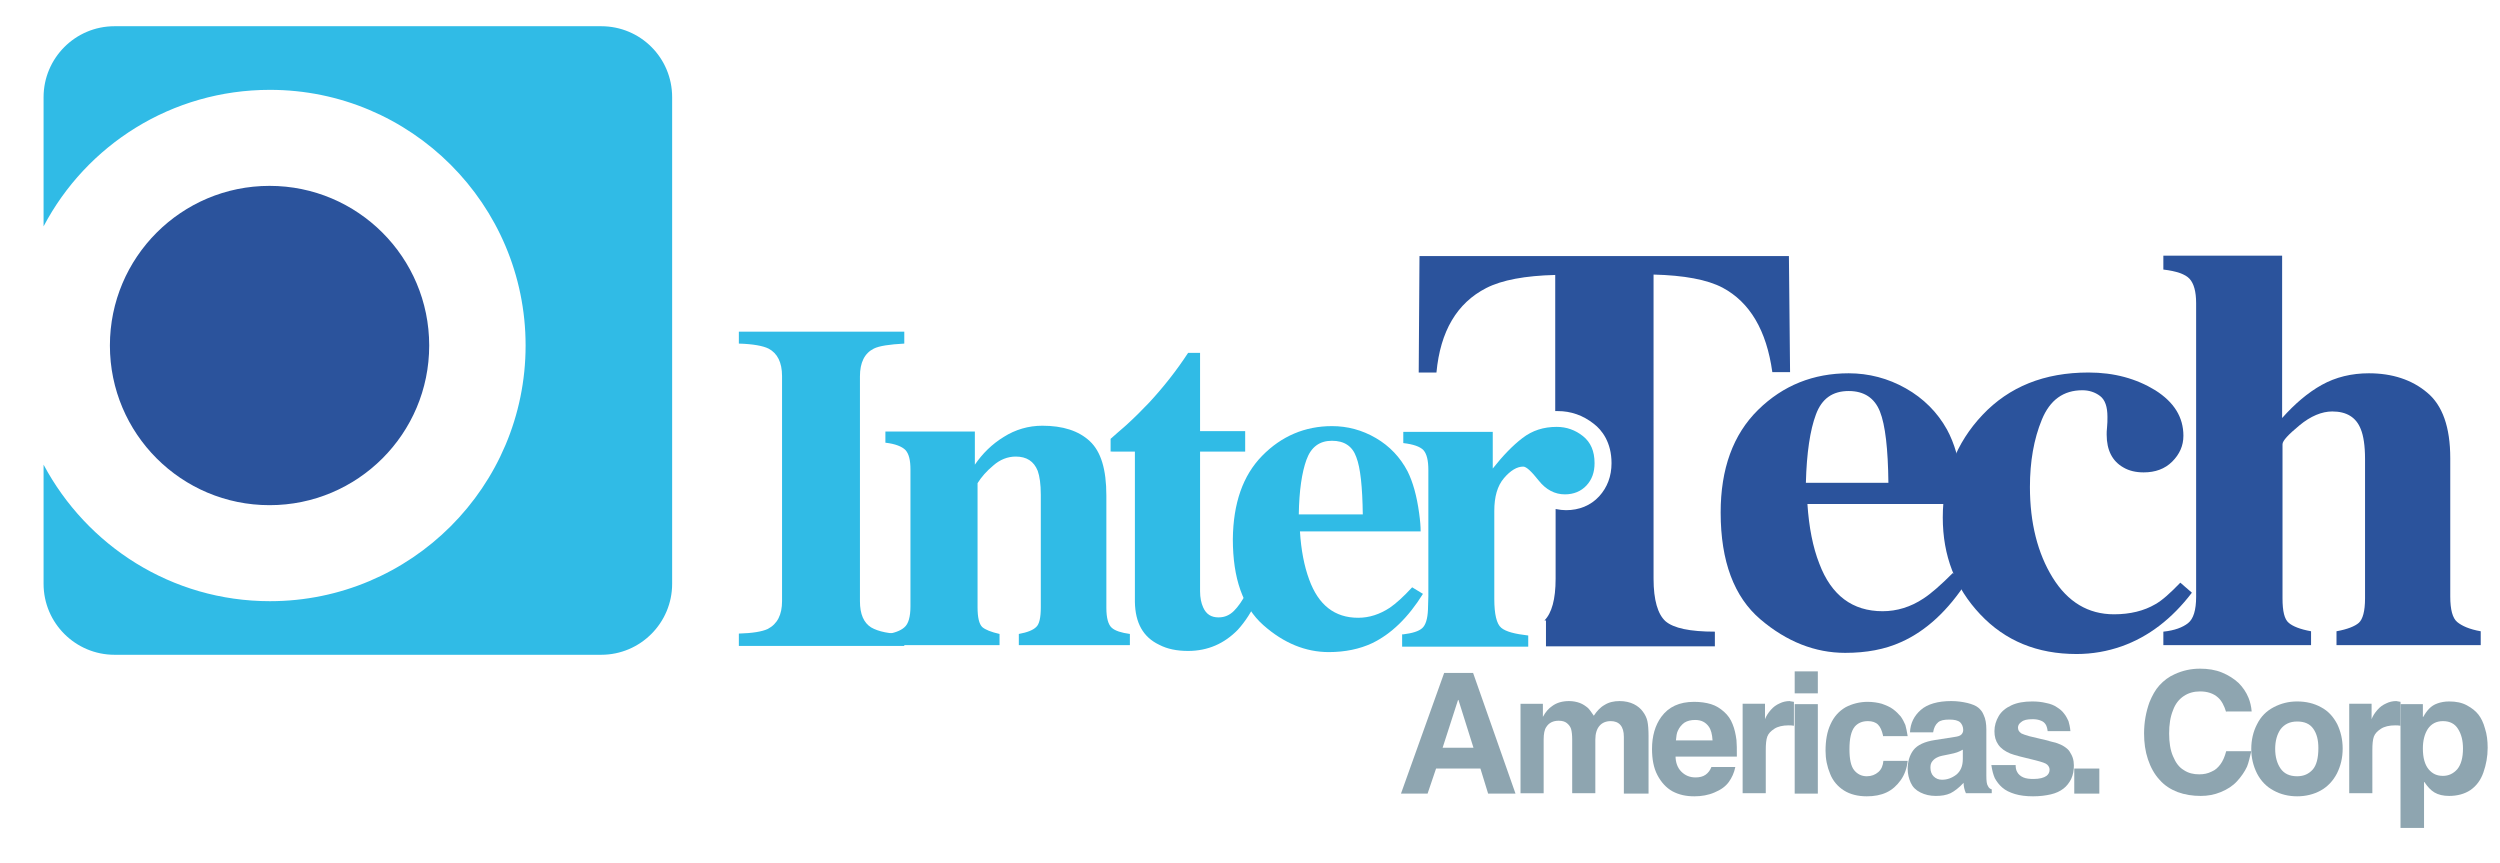 <?xml version="1.0" encoding="utf-8"?>
<!-- Generator: Adobe Illustrator 19.2.0, SVG Export Plug-In . SVG Version: 6.00 Build 0)  -->
<svg version="1.1" id="Capa_1" xmlns="http://www.w3.org/2000/svg" xmlns:xlink="http://www.w3.org/1999/xlink" x="0px" y="0px"
	 viewBox="0 0 648.3 223.7" style="enable-background:new 0 0 648.3 223.7;" xml:space="preserve">
<style type="text/css">
	.st0{fill:#2B539C;}
	.st1{fill:#30BBE6;}
	.st2{fill:#8EA5B0;}
</style>
<g>
	<g>
		<path class="st0" d="M455.9,106.3c6.5-6.4,14.4-9.5,23.5-9.5c5.2,0,10.2,1.3,14.8,3.9c4.6,2.6,8.2,6.2,10.7,10.7
			c1.9,3.5,3.2,7.9,3.9,13.4c0.4,2.6,0.5,4.6,0.5,5.9h-40.6c0.4,6,1.4,11.2,3.1,15.5c3.1,8.2,8.6,12.3,16.4,12.3
			c3.7,0,7.3-1.1,10.6-3.3c2-1.3,4.5-3.5,7.6-6.6l3.7,2.1c-4.9,7.6-10.6,12.9-17.1,15.8c-4.2,1.9-9,2.8-14.5,2.8
			c-7.8,0-15.2-2.9-22-8.7c-6.8-5.8-10.3-15-10.3-27.7C446.2,121.6,449.4,112.7,455.9,106.3z M489.7,125.2c-0.1-8.8-0.8-15-2.2-18.5
			c-1.4-3.5-4.1-5.3-8.1-5.3c-4.2,0-7,2-8.5,6.1c-1.5,4-2.4,9.9-2.6,17.7H489.7z"/>
		<path class="st0" d="M558.9,101.2c4.9,3.1,7.3,7,7.3,11.8c0,2.6-1,4.8-2.9,6.7c-1.9,1.9-4.4,2.8-7.4,2.8c-2,0-3.8-0.4-5.3-1.3
			c-2.8-1.6-4.3-4.4-4.3-8.5c0-0.4,0-1.1,0.1-1.9c0.1-0.9,0.1-1.8,0.1-2.7c0-2.6-0.6-4.4-1.9-5.4c-1.3-1-2.9-1.5-4.6-1.5
			c-4.9,0-8.4,2.5-10.5,7.6c-2.1,5.1-3.1,10.9-3.1,17.5c0,9.3,2,17.2,5.9,23.5c3.9,6.3,9.2,9.5,15.9,9.5c4.2,0,7.8-0.9,10.7-2.6
			c1.8-1,3.9-2.9,6.5-5.6l3,2.6c-5.2,6.8-11.2,11.4-18.2,13.9c-3.7,1.3-7.6,2-11.7,2c-10.2,0-18.5-3.4-25-10.3
			c-6.5-6.9-9.7-15.2-9.7-25.1c0-10.4,3.4-19.3,10.3-26.6c6.9-7.3,16-11,27.5-11C548.3,96.6,554,98.2,558.9,101.2z"/>
		<path class="st0" d="M561,163.8c2.9-0.3,5-1.1,6.4-2.2c1.4-1.1,2.1-3.4,2.1-6.8V78.6c0-3-0.6-5.1-1.7-6.3c-1.1-1.2-3.4-2-6.8-2.4
			v-3.6h30.8v42.1c3.3-3.7,6.7-6.6,10.3-8.6c3.6-2,7.7-3,12.2-3c6.1,0,11.2,1.7,15.1,5c4,3.3,6,9,6,17v35.9c0,3.4,0.6,5.6,1.8,6.6
			c1.2,1,3.2,1.9,6.1,2.4v3.6h-37.4v-3.6c2.8-0.5,4.8-1.3,5.8-2.2c1-0.9,1.6-3,1.6-6.3v-36.2c0-3.4-0.4-6-1.1-7.7
			c-1.2-3.1-3.7-4.6-7.4-4.6c-2.7,0-5.6,1.2-8.5,3.6c-2.9,2.4-4.4,4-4.4,4.9v40c0,3.3,0.5,5.4,1.6,6.3c1,0.9,3,1.7,5.8,2.2v3.6H561
			V163.8z"/>
		<path class="st0" d="M463.9,66.4h-95.8l-0.2,30.2h4.6c1-10.7,5.3-18,12.9-21.9c4.1-2.1,10.1-3.2,17.9-3.4v35.3c0.2,0,0.4,0,0.6,0
			c3.5,0,6.6,1.1,9.4,3.3c2.1,1.6,4.6,4.8,4.6,10.2c0,3.4-1.1,6.3-3.2,8.6c-2.2,2.4-5.2,3.6-8.6,3.6c-0.8,0-1.7-0.1-2.7-0.3v18.1
			c0,5.3-1,8.9-2.9,10.8l0.4,0v6.7h43.8v-3.8c-6.5,0-10.7-0.9-12.8-2.7c-2-1.8-3.1-5.5-3.1-11V71.2c7.9,0.2,13.9,1.3,17.9,3.4
			c7.1,3.8,11.4,11.1,12.9,21.9h4.6L463.9,66.4z"/>
	</g>
	<g>
		<path class="st1" d="M191.6,164.3c3.5-0.1,6-0.5,7.5-1.2c2.5-1.3,3.7-3.7,3.7-7.2V97.5c0-3.5-1.2-5.9-3.5-7.1
			c-1.4-0.7-4-1.2-7.7-1.3V86h42.9v3.1c-3.8,0.2-6.5,0.6-7.9,1.3c-2.4,1.2-3.6,3.6-3.6,7.2v58.3c0,3.4,1,5.6,2.9,6.8
			c1.9,1.1,4.8,1.7,8.6,1.7v3.1h-42.9V164.3z"/>
		<path class="st1" d="M229.6,164.5c2.2-0.3,3.9-0.9,4.9-1.8c1.1-0.9,1.6-2.8,1.6-5.5v-35.4c0-2.5-0.4-4.1-1.3-5.1
			c-0.9-0.9-2.6-1.6-5.2-1.9v-2.9h23.2v8.6c2-2.9,4.4-5.3,7.5-7.2c3-1.9,6.4-2.9,10-2.9c5.3,0,9.4,1.3,12.3,4
			c2.9,2.7,4.3,7.3,4.3,14.1v29.1c0,2.7,0.5,4.4,1.4,5.2c0.9,0.8,2.5,1.3,4.7,1.6v2.9h-28.8v-2.9c2.2-0.4,3.7-1,4.5-1.8
			c0.8-0.7,1.2-2.4,1.2-5.1v-29.2c0-2.7-0.3-4.8-0.8-6.2c-1-2.5-2.9-3.7-5.7-3.7c-2.1,0-4.1,0.8-5.8,2.3c-1.8,1.5-3.1,3-4.1,4.6
			v32.2c0,2.6,0.4,4.3,1.2,5.1c0.8,0.7,2.3,1.3,4.5,1.8v2.9h-29.5V164.5z"/>
		<path class="st1" d="M288,117.2v-3.4c1.1-1,2.4-2.1,4-3.5c2.1-1.9,4.1-3.9,6-5.9c3.7-4,7.1-8.3,10.1-12.9h3.1v20.3h11.7v5.3h-11.7
			v36.2c0,1.7,0.3,3.1,0.8,4.2c0.8,1.8,2.1,2.6,4,2.6c1.6,0,2.9-0.6,4-1.7c1.1-1.1,2.2-2.7,3.2-4.6l2.9,1.4c-1.4,3.3-3.2,6-5.1,8.1
			c-3.5,3.6-7.8,5.5-12.9,5.5c-2.9,0-5.4-0.5-7.5-1.6c-4.2-2-6.2-5.7-6.3-11.1v-39H288z"/>
		<path class="st1" d="M327.3,118.2c5-5.1,11.1-7.7,18.1-7.7c4,0,7.8,1,11.4,3.1c3.6,2.1,6.3,5,8.2,8.6c1.4,2.8,2.4,6.4,3,10.8
			c0.3,2.1,0.4,3.7,0.4,4.8h-31.3c0.3,4.8,1.1,9,2.4,12.5c2.4,6.6,6.6,9.9,12.7,9.9c2.9,0,5.6-0.9,8.2-2.6c1.6-1.1,3.5-2.8,5.8-5.3
			l2.8,1.7c-3.8,6.1-8.2,10.4-13.2,12.8c-3.2,1.5-7,2.3-11.2,2.3c-6,0-11.7-2.3-17-7c-5.3-4.7-7.9-12.1-7.9-22.3
			C319.8,130.5,322.3,123.3,327.3,118.2z M353.4,133.4c-0.1-7.1-0.6-12.1-1.7-14.9c-1-2.8-3.1-4.2-6.3-4.2c-3.2,0-5.4,1.6-6.6,4.9
			c-1.2,3.3-1.9,8-2,14.2H353.4z"/>
		<path class="st1" d="M363.9,164.5c2.4-0.3,4-0.8,4.9-1.6c0.9-0.8,1.4-2.4,1.5-4.8l0.1-3.5v-32.7c0-2.5-0.4-4.2-1.3-5.2
			c-0.9-0.9-2.6-1.5-5.2-1.8v-2.9h23.2v9.5c2.6-3.3,5.2-6,7.7-7.9c2.6-2,5.5-2.9,8.9-2.9c2.5,0,4.8,0.8,6.8,2.4c2,1.6,3,3.9,3,7
			c0,2.4-0.7,4.3-2.1,5.8c-1.4,1.5-3.3,2.3-5.6,2.3c-2.6,0-4.9-1.2-6.8-3.6c-1.9-2.4-3.2-3.6-4-3.6c-1.6,0-3.3,1-5,3
			c-1.7,2-2.5,4.8-2.5,8.5v22.8c0,4,0.6,6.5,1.8,7.5c1.2,1,3.5,1.6,7,2v2.9h-32.7V164.5z"/>
	</g>
	<g>
		<path class="st2" d="M363.3,205.8l11.2-31.3h7.5l11,31.3h-7.1l-2-6.5h-11.5l-2.2,6.5H363.3z M374.1,193.9h8l-3.9-12.4h-0.1
			L374.1,193.9z"/>
		<path class="st2" d="M427.1,205.8h-6v-14.7c0-1.4-0.3-2.4-0.9-3.1c-0.6-0.7-1.5-1-2.5-1c-1.2,0-2.2,0.4-2.9,1.2
			c-0.7,0.8-1.1,2-1.1,3.6v13.9h-6v-13.9c0-1.2-0.1-2.1-0.3-2.8c-0.2-0.6-0.6-1.1-1.1-1.5s-1.2-0.6-2.1-0.6c-1.4,0-2.5,0.5-3.2,1.6
			c-0.5,0.7-0.7,1.8-0.7,3.3v13.9h-6v-23.2h5.8v3.4c0.7-1.3,1.5-2.2,2.4-2.8c1.2-0.9,2.7-1.3,4.4-1.3c1,0,2,0.2,2.8,0.5
			c0.8,0.3,1.5,0.8,2.1,1.3c0.4,0.4,0.9,1.1,1.5,2c0.8-1.2,1.7-2.2,2.8-2.8c1.1-0.7,2.4-1,3.9-1c1.4,0,2.7,0.3,3.7,0.8
			c1,0.5,1.8,1.2,2.3,1.9c0.6,0.8,1,1.6,1.2,2.5c0.2,0.9,0.3,2.3,0.3,3.9V205.8z"/>
		<path class="st2" d="M434.5,196c0,1.7,0.5,3.1,1.5,4.1c1,1,2.2,1.5,3.7,1.5c1,0,1.9-0.2,2.6-0.7c0.7-0.5,1.2-1.2,1.5-2h6.2
			c-0.3,1.5-0.9,2.8-1.7,3.9c-0.8,1.1-2,2-3.7,2.7c-1.6,0.7-3.4,1-5.2,1c-2.2,0-4-0.4-5.7-1.3c-1.6-0.9-2.9-2.3-3.9-4.2
			c-1-1.9-1.4-4.2-1.4-6.8c0-3.3,0.8-6.1,2.4-8.3c1.9-2.6,4.7-3.9,8.5-3.9c1.6,0,3.1,0.2,4.4,0.6s2.4,1.1,3.4,2s1.7,1.9,2.2,3.2
			c0.5,1.2,0.8,2.6,1,4.1c0.1,1,0.1,2.4,0.1,4.3H434.5z M444.1,192c-0.1-1.6-0.4-2.8-1-3.6c-0.8-1.1-1.9-1.7-3.5-1.7
			c-1.1,0-2,0.2-2.8,0.7c-0.7,0.5-1.3,1.2-1.7,2.1c-0.3,0.6-0.4,1.4-0.5,2.5H444.1z"/>
		<path class="st2" d="M465.2,182v6.2c-0.5-0.1-1-0.1-1.4-0.1c-1.5,0-2.8,0.3-3.7,0.9c-0.9,0.6-1.5,1.2-1.8,2s-0.4,2-0.4,3.6v11.1
			h-6v-23.2h5.8v4c0.3-0.8,0.8-1.6,1.5-2.4c0.7-0.8,1.4-1.3,2.3-1.7c0.8-0.4,1.7-0.6,2.6-0.6C464.3,181.9,464.8,181.9,465.2,182z"/>
		<path class="st2" d="M465.4,179.8v-5.7h6v5.7H465.4z M465.4,205.8v-23.2h6v23.2H465.4z"/>
		<path class="st2" d="M488.3,190.7c-0.3-1.3-0.7-2.2-1.3-2.8c-0.6-0.6-1.5-0.9-2.6-0.9c-1.5,0-2.6,0.5-3.4,1.4
			c-1,1.2-1.4,3.2-1.4,5.9c0,2.6,0.4,4.4,1.2,5.4c0.8,1,1.9,1.6,3.3,1.6c1.2,0,2.2-0.4,3-1.1c0.8-0.7,1.2-1.7,1.3-2.9h6.3
			c-0.2,1.9-0.8,3.6-1.8,5c-1,1.4-2.2,2.5-3.7,3.2c-1.5,0.7-3.2,1-5.1,1c-2.3,0-4.3-0.5-5.9-1.5c-1.6-1-2.9-2.5-3.6-4.3
			c-0.8-1.9-1.2-3.9-1.2-6c0-2.7,0.4-5,1.3-6.9c0.9-2,2.2-3.4,3.9-4.4c1.7-0.9,3.7-1.4,5.7-1.4c1.4,0,2.6,0.2,3.7,0.5
			c1.1,0.4,2.1,0.8,2.9,1.4c0.8,0.6,1.4,1.2,2,1.9c0.5,0.7,0.9,1.5,1.2,2.2c0.2,0.7,0.4,1.7,0.6,2.9H488.3z"/>
		<path class="st2" d="M501.3,189.9h-6c0.1-2.4,1.1-4.3,2.8-5.8c1.7-1.5,4.4-2.3,7.9-2.3c1.5,0,2.9,0.2,4.2,0.5
			c1.2,0.3,2.2,0.7,2.8,1.2s1.1,1.1,1.4,1.9c0.5,1,0.7,2.3,0.7,3.8l0,11.9c0,1.4,0.1,2.3,0.4,2.7c0.2,0.5,0.6,0.8,1,0.9v1h-6.7
			c-0.4-0.9-0.6-1.8-0.6-2.7c-1.2,1.3-2.4,2.2-3.4,2.7c-1.1,0.5-2.3,0.7-3.8,0.7c-1.5,0-2.8-0.3-4-0.9s-2-1.4-2.5-2.5
			s-0.8-2.3-0.8-3.6c0-1.9,0.5-3.6,1.5-4.9c1-1.3,2.9-2.2,5.6-2.6l5.1-0.8c0.8-0.1,1.4-0.3,1.7-0.6c0.3-0.3,0.5-0.7,0.5-1.2
			c0-0.8-0.3-1.5-0.8-2c-0.6-0.5-1.5-0.7-2.8-0.7c-1.4,0-2.3,0.2-2.9,0.7C501.9,187.9,501.5,188.7,501.3,189.9z M509,194.4
			c-0.5,0.3-1,0.5-1.5,0.7c-0.5,0.2-1.1,0.3-2,0.5c-1.6,0.3-2.5,0.5-2.9,0.7c-0.7,0.3-1.1,0.6-1.5,1.1s-0.5,1-0.5,1.7
			c0,0.9,0.3,1.7,0.8,2.2c0.6,0.6,1.3,0.9,2.2,0.9c1.3,0,2.5-0.4,3.7-1.3c1.1-0.9,1.7-2.2,1.7-4.1V194.4z"/>
		<path class="st2" d="M531,189.6c-0.1-0.8-0.3-1.4-0.5-1.7c-0.3-0.5-0.7-0.8-1.2-1c-0.7-0.3-1.4-0.4-2.2-0.4
			c-1.4,0-2.3,0.2-2.9,0.7c-0.6,0.4-0.9,0.9-0.9,1.5c0,0.3,0.1,0.6,0.2,0.8c0.1,0.2,0.4,0.5,0.7,0.7c0.4,0.2,1,0.4,2,0.7l4.2,1
			c1.4,0.4,2.3,0.6,2.7,0.7c0.9,0.3,1.6,0.6,2.2,1c0.6,0.4,1.1,0.8,1.4,1.3c0.3,0.5,0.6,1,0.8,1.6c0.2,0.6,0.3,1.3,0.3,2
			c0,1.3-0.2,2.4-0.7,3.5c-0.5,1-1.2,1.9-2,2.5c-0.9,0.7-2,1.2-3.3,1.5c-1.3,0.3-2.8,0.5-4.6,0.5c-1.8,0-3.4-0.2-4.7-0.6
			c-1.3-0.4-2.4-0.9-3.3-1.7c-0.8-0.7-1.4-1.5-1.9-2.4c-0.4-0.9-0.7-2-0.9-3.4h6.3c0,0.7,0.1,1.3,0.4,1.8c0.3,0.6,0.9,1.1,1.6,1.4
			c0.7,0.3,1.6,0.4,2.6,0.4c1.6,0,2.7-0.3,3.4-0.8c0.5-0.4,0.8-0.9,0.8-1.6c0-0.5-0.2-0.9-0.6-1.3c-0.4-0.4-1.4-0.7-2.9-1.1
			c-3.4-0.8-5.7-1.4-6.7-1.8c-1.4-0.6-2.4-1.3-3.1-2.3c-0.7-1-1-2.1-1-3.5c0-1.4,0.4-2.7,1.1-3.9c0.7-1.2,1.8-2.1,3.3-2.8
			c1.5-0.7,3.3-1,5.4-1c1.2,0,2.4,0.1,3.6,0.4c1.1,0.2,2.1,0.6,2.8,1.1c0.8,0.5,1.4,1,1.9,1.7c0.5,0.6,0.8,1.3,1.1,1.9
			c0.2,0.7,0.4,1.5,0.5,2.6H531z"/>
		<path class="st2" d="M537.9,205.8v-6.5h6.5v6.5H537.9z"/>
		<path class="st2" d="M577.3,184.7c-0.5-1.7-1.2-3-2.1-3.8c-1.2-1.1-2.8-1.6-4.7-1.6c-1.6,0-3,0.4-4.2,1.2c-1.2,0.8-2.2,2-2.8,3.7
			c-0.7,1.7-1,3.7-1,6c0,2.3,0.3,4.3,1,5.9c0.7,1.7,1.6,2.9,2.8,3.6c1.2,0.8,2.5,1.1,4,1.1c1.2,0,2.2-0.2,3.2-0.7
			c1-0.4,1.7-1.1,2.3-1.9c0.6-0.8,1.1-1.9,1.5-3.4h6.5c-0.4,1.7-0.7,3-1.1,4c-0.6,1.3-1.5,2.6-2.6,3.8c-1.1,1.2-2.5,2.1-4.2,2.8
			c-1.7,0.7-3.4,1-5.2,1c-2.1,0-4.1-0.3-6-1c-1.8-0.7-3.4-1.7-4.7-3.2c-1.3-1.4-2.3-3.2-3-5.3c-0.7-2.1-1-4.3-1-6.7
			c0-2.9,0.5-5.6,1.4-8.1c0.7-1.7,1.5-3.2,2.6-4.4c1.1-1.2,2.4-2.2,4-2.9c2-0.9,4.1-1.4,6.5-1.4c2.1,0,4,0.3,5.7,1
			c1.7,0.7,3.1,1.6,4.3,2.7c1.1,1.1,2,2.4,2.6,3.9c0.4,1,0.7,2.2,0.8,3.5H577.3z"/>
		<path class="st2" d="M583.8,194.2c0-2.3,0.5-4.5,1.5-6.4c1-2,2.4-3.4,4.3-4.4s3.9-1.5,6.1-1.5c2.3,0,4.4,0.5,6.2,1.5
			c1.9,1,3.2,2.5,4.2,4.4c0.9,1.9,1.4,4,1.4,6.3c0,2.4-0.5,4.5-1.5,6.5c-1,1.9-2.4,3.4-4.2,4.4c-1.8,1-3.9,1.5-6.1,1.5
			c-2.2,0-4.3-0.5-6.1-1.5c-1.9-1-3.3-2.5-4.3-4.4C584.3,198.6,583.8,196.5,583.8,194.2z M590,194.2c0,2.1,0.5,3.8,1.4,5.1
			c0.9,1.3,2.3,2,4.3,2c1.7,0,3-0.6,4-1.7c1-1.1,1.5-3,1.5-5.6c0-2.1-0.4-3.7-1.3-5c-0.9-1.3-2.3-1.9-4.2-1.9c-1.9,0-3.3,0.7-4.3,2
			C590.5,190.4,590,192.1,590,194.2z"/>
		<path class="st2" d="M622.5,182v6.2c-0.5-0.1-1-0.1-1.4-0.1c-1.5,0-2.8,0.3-3.7,0.9c-0.9,0.6-1.5,1.2-1.8,2s-0.4,2-0.4,3.6v11.1
			h-6v-23.2h5.8v4c0.3-0.8,0.8-1.6,1.5-2.4c0.7-0.8,1.4-1.3,2.3-1.7c0.8-0.4,1.7-0.6,2.6-0.6C621.7,181.9,622.1,181.9,622.5,182z"/>
		<path class="st2" d="M622.5,214.8v-32.2h5.8v3.3h0.1c0.5-0.9,1-1.6,1.6-2.2c0.5-0.5,1.2-1,2.1-1.3c0.8-0.3,1.9-0.5,3-0.5
			c1.8,0,3.3,0.3,4.6,1c1.3,0.7,2.3,1.5,3,2.4c0.7,0.9,1.3,2.1,1.7,3.6c0.5,1.5,0.7,3.2,0.7,5c0,2.3-0.4,4.4-1.1,6.4
			c-0.7,2-1.8,3.5-3.4,4.6c-1.5,1-3.4,1.5-5.5,1.5c-1.5,0-2.8-0.3-3.8-0.9c-1-0.6-1.8-1.5-2.6-2.7h-0.1v11.9H622.5z M633.5,187
			c-1.7,0-3,0.7-3.9,2c-0.9,1.4-1.3,3.1-1.3,5.1c0,2.4,0.5,4.2,1.5,5.4c1,1.2,2.2,1.7,3.7,1.7s2.7-0.6,3.7-1.7c1-1.2,1.5-3,1.5-5.4
			c0-2-0.4-3.7-1.3-5.1C636.6,187.7,635.3,187,633.5,187z"/>
	</g>
	<g>
		<path class="st1" d="M155.9,6.8H29.7c-10.2,0-18.4,8.3-18.4,18.4v33.5c11.1-21.1,33.2-35.4,58.7-35.4c36.6,0,66.3,29.7,66.3,66.3
			s-29.7,66.3-66.3,66.3c-25.5,0-47.5-14.4-58.7-35.4v30.9c0,10.2,8.3,18.4,18.4,18.4h126.2c10.2,0,18.4-8.3,18.4-18.4V25.2
			C174.3,15,166.1,6.8,155.9,6.8z"/>
	</g>
	<g>
		<circle class="st0" cx="69.9" cy="89.6" r="41.4"/>
	</g>
</g>
</svg>

